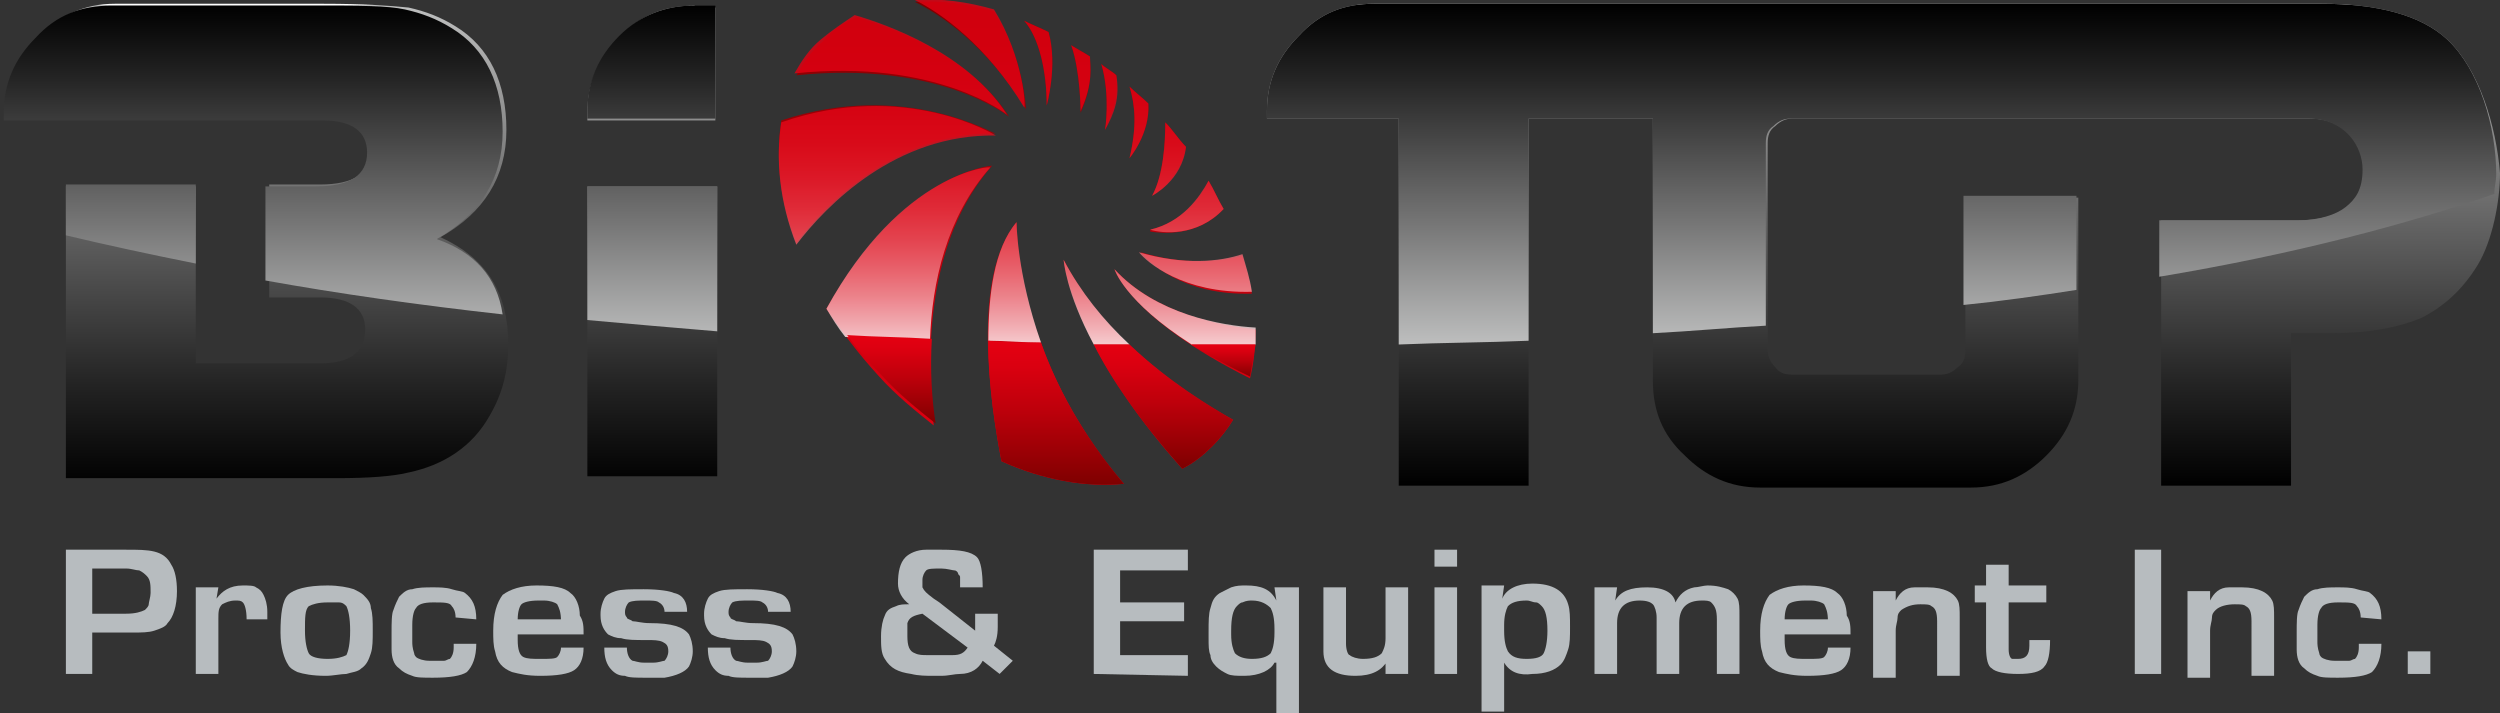 <?xml version="1.0" encoding="utf-8"?>
<!-- Generator: Adobe Illustrator 24.1.2, SVG Export Plug-In . SVG Version: 6.00 Build 0)  -->
<svg version="1.1" id="圖層_1" xmlns="http://www.w3.org/2000/svg" xmlns:xlink="http://www.w3.org/1999/xlink" x="0px" y="0px"
	 viewBox="0 0 132.8 37.9" style="enable-background:new 0 0 132.8 37.9;" xml:space="preserve">
<rect x="0" y="0" width="132.8" height="37.9" fill="#333333" stroke="none"/>
<style type="text/css">
	.st0{fill:#B7BCBF;}
	.st1{fill:url(#SVGID_1_);}
	.st2{fill:url(#SVGID_2_);}
	.st3{fill:url(#SVGID_3_);}
	.st4{opacity:0.8;fill:url(#SVGID_4_);enable-background:new    ;}
	.st5{fill:url(#SVGID_5_);}
	.st6{fill:url(#SVGID_6_);}
	.st7{fill:url(#SVGID_7_);}
	.st8{fill:url(#SVGID_8_);}
</style>
<g>
	<g>
		<g>
			<path class="st0" d="M4.9,33.7v2.1H3.5v-6.6h3.2c0.6,0,1.1,0,1.5,0.1c0.4,0.1,0.7,0.3,0.9,0.7c0.2,0.3,0.3,0.8,0.3,1.4
				c0,0.8-0.2,1.4-0.5,1.7c-0.1,0.2-0.4,0.3-0.7,0.4c-0.3,0.1-0.7,0.1-1.1,0.1H4.9V33.7z M4.9,32.6h1.8c0.5,0,0.8-0.1,1-0.2
				c0.1-0.1,0.2-0.2,0.2-0.3S8,31.7,8,31.5c0-0.4,0-0.7-0.2-0.9c-0.1-0.1-0.2-0.2-0.4-0.3c-0.2,0-0.4-0.1-0.7-0.1H4.9V32.6z"/>
			<path class="st0" d="M11.5,31.8L11.5,31.8c0.3-0.4,0.7-0.7,1.4-0.7c0.3,0,0.6,0,0.7,0.1c0.2,0.1,0.3,0.2,0.4,0.4
				c0.1,0.2,0.2,0.5,0.2,0.9v0.4h-1.1c0-0.5-0.1-0.8-0.2-0.9c-0.1-0.1-0.2-0.1-0.4-0.1c-0.3,0-0.5,0.1-0.7,0.2
				c-0.2,0.2-0.2,0.4-0.2,0.8v2.9h-1.2v-4.6h1.2L11.5,31.8z"/>
			<path class="st0" d="M17.4,31.1c0.6,0,1.1,0.1,1.4,0.2c0.2,0.1,0.4,0.2,0.5,0.3c0.2,0.2,0.4,0.4,0.4,0.7c0.1,0.3,0.1,0.7,0.1,1.2
				s0,0.9-0.1,1.2s-0.2,0.6-0.5,0.8c-0.2,0.2-0.5,0.2-0.8,0.3c-0.3,0-0.7,0.1-1.1,0.1c-0.7,0-1.2-0.1-1.5-0.2
				c-0.2-0.1-0.4-0.2-0.5-0.4c-0.2-0.3-0.4-0.9-0.4-1.7c0-1,0.1-1.7,0.4-2C15.6,31.3,16.3,31.1,17.4,31.1z M17.4,32
				c-0.5,0-0.8,0.1-1,0.2c-0.2,0.2-0.2,0.6-0.2,1.3c0,0.6,0.1,1,0.2,1.2s0.5,0.3,1,0.3s0.8-0.1,1-0.2c0.1-0.2,0.2-0.6,0.2-1.3
				s-0.1-1.1-0.2-1.3C18.3,32.1,18.2,32,18,32C17.9,32,17.6,32,17.4,32z"/>
			<path class="st0" d="M24.2,32.8c0-0.3-0.1-0.5-0.2-0.6C23.9,32,23.6,32,23,32c-0.5,0-0.8,0.1-0.9,0.3c-0.1,0.1-0.2,0.4-0.2,0.9
				c0,0.1,0,0.2,0,0.3c0,0.3,0,0.5,0,0.6s0,0.3,0.1,0.6c0,0.1,0.1,0.2,0.1,0.2c0.1,0.1,0.4,0.2,0.7,0.2c0,0,0.1,0,0.2,0
				c0.3,0,0.4,0,0.6,0c0.1,0,0.2-0.1,0.3-0.1c0.1-0.1,0.2-0.3,0.2-0.6v-0.2h1.2c0,0.7-0.2,1.2-0.5,1.5C24.5,35.9,23.9,36,23,36
				c-0.5,0-0.9,0-1.1-0.1c-0.3-0.1-0.5-0.2-0.7-0.4c-0.3-0.2-0.4-0.6-0.4-1c0-0.2,0-0.5,0-0.9c0-0.5,0-1,0.1-1.2
				c0.1-0.3,0.2-0.5,0.3-0.7c0.2-0.2,0.4-0.4,0.7-0.4c0.3-0.1,0.7-0.1,1.1-0.1c0.3,0,0.7,0,1,0.1s0.6,0.1,0.7,0.2
				c0.4,0.3,0.6,0.7,0.6,1.4L24.2,32.8L24.2,32.8z"/>
			<path class="st0" d="M31,33.7h-3.5c0,0.1,0,0.2,0,0.3c0,0.5,0.1,0.8,0.3,0.9C28,35,28.3,35,28.7,35c0.5,0,0.8,0,0.9-0.1
				s0.2-0.3,0.2-0.5H31c0,0.6-0.2,1-0.5,1.2s-0.9,0.3-1.8,0.3c-0.7,0-1.1-0.1-1.5-0.2c-0.5-0.2-0.8-0.5-0.9-1.1
				c-0.1-0.3-0.1-0.7-0.1-1.1c0-0.9,0.2-1.5,0.5-1.9c0.4-0.3,1-0.5,1.8-0.5c0.9,0,1.5,0.1,1.8,0.4c0.3,0.2,0.5,0.7,0.5,1.2
				C31,33,31,33.3,31,33.7z M29.8,33c0-0.5-0.1-0.7-0.2-0.9c-0.1-0.1-0.4-0.2-0.7-0.2c-0.1,0-0.2,0-0.3,0c-0.5,0-0.8,0.1-0.9,0.2
				c-0.1,0.1-0.2,0.4-0.2,0.8h2.3V33z"/>
			<path class="st0" d="M36.5,32.5h-1.2c0-0.2-0.1-0.4-0.3-0.5c-0.1-0.1-0.4-0.1-0.7-0.1c-0.4,0-0.7,0-0.9,0.1
				c-0.1,0.1-0.2,0.3-0.2,0.5c0,0.1,0,0.2,0.1,0.3c0,0.1,0.2,0.1,0.3,0.2c0.2,0,0.5,0.1,0.9,0.1c1.2,0,1.8,0.2,2.1,0.6
				c0.1,0.2,0.2,0.5,0.2,0.9c0,0.3-0.1,0.6-0.2,0.8c-0.2,0.3-0.7,0.5-1.3,0.6c-0.3,0-0.6,0-0.9,0h-0.1c-0.5,0-0.9,0-1.1-0.1
				c-0.3,0-0.5-0.1-0.7-0.3c-0.3-0.3-0.4-0.7-0.4-1.2h1.2c0,0.3,0.1,0.6,0.3,0.7c0.1,0,0.3,0.1,0.6,0.1c0.1,0,0.1,0,0.2,0h0.1
				c0.1,0,0.2,0,0.2,0c0.3,0,0.5-0.1,0.6-0.1c0.1-0.1,0.2-0.3,0.2-0.5c0-0.3-0.1-0.4-0.3-0.5S34.7,34,34.4,34c-0.7,0-1.1,0-1.4-0.1
				c-0.3,0-0.5-0.1-0.7-0.2c-0.2-0.2-0.4-0.5-0.4-1v-0.1c0-0.3,0.1-0.6,0.2-0.8c0.1-0.2,0.3-0.3,0.6-0.4s0.8-0.1,1.5-0.1
				c0.8,0,1.4,0.1,1.6,0.2C36.3,31.6,36.5,32,36.5,32.5z"/>
			<path class="st0" d="M42,32.5h-1.2c0-0.2-0.1-0.4-0.3-0.5c-0.1-0.1-0.4-0.1-0.7-0.1c-0.4,0-0.7,0-0.9,0.1
				c-0.1,0.1-0.2,0.3-0.2,0.5c0,0.1,0,0.2,0.1,0.3c0,0.1,0.2,0.1,0.3,0.2c0.2,0,0.5,0.1,0.9,0.1c1.2,0,1.8,0.2,2.1,0.6
				c0.1,0.2,0.2,0.5,0.2,0.9c0,0.3-0.1,0.6-0.2,0.8c-0.2,0.3-0.7,0.5-1.3,0.6c-0.3,0-0.6,0-0.9,0h-0.1c-0.5,0-0.9,0-1.1-0.1
				c-0.3,0-0.5-0.1-0.7-0.3c-0.3-0.3-0.4-0.7-0.4-1.2h1.2c0,0.3,0.1,0.6,0.3,0.7c0.1,0,0.3,0.1,0.6,0.1c0.1,0,0.1,0,0.2,0H40
				c0.1,0,0.2,0,0.2,0c0.3,0,0.5-0.1,0.6-0.1c0.1-0.1,0.2-0.3,0.2-0.5c0-0.3-0.1-0.4-0.3-0.5S40.2,34,39.9,34c-0.7,0-1.1,0-1.4-0.1
				c-0.3,0-0.5-0.1-0.7-0.2c-0.2-0.2-0.4-0.5-0.4-1v-0.1c0-0.3,0.1-0.6,0.2-0.8c0.1-0.2,0.3-0.3,0.6-0.4s0.8-0.1,1.5-0.1
				c0.8,0,1.4,0.1,1.6,0.2C41.8,31.6,42,32,42,32.5z"/>
			<path class="st0" d="M52.2,31.2H51c0-0.3,0-0.5,0-0.5c0-0.1,0-0.1-0.1-0.2c0-0.1-0.1-0.2-0.2-0.2c-0.1,0-0.4-0.1-0.7-0.1
				c-0.4,0-0.7,0-0.8,0.1S49,30.6,49,30.8c0,0.1,0,0.2,0,0.4c0.1,0.2,0.2,0.3,0.6,0.6l0.3,0.2l1.9,1.5v-0.9H53v0.7
				c0,0.5-0.1,0.8-0.2,1l1,0.8l-0.7,0.7l-0.9-0.7c-0.2,0.4-0.6,0.7-1.2,0.7c-0.3,0-0.6,0.1-1,0.1h-0.4c-0.4,0-0.8,0-1.2-0.1
				c-0.7-0.1-1.1-0.3-1.4-0.8c-0.2-0.3-0.2-0.7-0.2-1.2s0.1-0.9,0.2-1.1c0.1-0.3,0.3-0.4,0.6-0.5c0.2-0.1,0.4-0.1,0.7-0.1
				c-0.4-0.3-0.6-0.7-0.6-1.1c0-0.6,0.1-1.1,0.4-1.4c0.2-0.2,0.6-0.4,1.1-0.4c0.2,0,0.5,0,0.8,0c1,0,1.6,0.1,1.9,0.4
				C52.1,29.8,52.2,30.4,52.2,31.2z M49,32.6c-0.5,0.1-0.7,0.2-0.8,0.5c0,0.1,0,0.4,0,0.7c0,0.5,0.1,0.8,0.4,0.9
				c0.2,0.1,0.4,0.1,0.7,0.1s0.5,0,0.5,0c0.3,0,0.6,0,0.8,0c0.4,0,0.6-0.1,0.8-0.4L49,32.6z"/>
			<path class="st0" d="M58.1,35.8v-6.6h5v1.1h-3.6V32h3.4v1h-3.4v1.8h3.6v1.1L58.1,35.8L58.1,35.8z"/>
			<path class="st0" d="M67.7,35.2L67.7,35.2c-0.2,0.4-0.8,0.7-1.6,0.7c-0.4,0-0.7,0-0.9-0.1c-0.2-0.1-0.4-0.2-0.6-0.4
				s-0.3-0.4-0.3-0.6c-0.1-0.2-0.1-0.5-0.1-0.9c0-0.1,0-0.2,0-0.3c0-0.6,0-1,0.1-1.3c0.1-0.4,0.2-0.6,0.5-0.8
				c0.2-0.1,0.4-0.2,0.6-0.3c0.3-0.1,0.5-0.1,0.8-0.1c0.8,0,1.3,0.2,1.6,0.8l0,0l-0.1-0.7H69v6.7h-1.2v-2.7H67.7z M66.5,35
				c0.5,0,0.8-0.1,1-0.3c0.1-0.2,0.2-0.5,0.2-1.1v-0.2c0-0.6-0.1-0.9-0.2-1.1c-0.2-0.2-0.5-0.4-1-0.4c-0.1,0-0.3,0-0.5,0.1
				c-0.1,0-0.2,0.1-0.3,0.2c-0.2,0.2-0.3,0.6-0.3,1.3c0,0.1,0,0.2,0,0.2c0,0.5,0.1,0.8,0.2,1C65.8,34.9,66.1,35,66.5,35z"/>
			<path class="st0" d="M73.7,35.1L73.7,35.1c-0.3,0.5-0.8,0.8-1.7,0.8c-1.1,0-1.7-0.4-1.7-1.3v-3.4h1.2v3c0,0.3,0.1,0.6,0.2,0.6
				c0.1,0.1,0.4,0.2,0.7,0.2c0.5,0,0.8-0.1,1-0.3c0.1-0.2,0.2-0.4,0.2-0.8v-2.7h1.2v4.6h-1.2v-0.7H73.7z"/>
			<path class="st0" d="M76.2,29.2h1.2v0.9h-1.2V29.2z M76.2,31.2h1.2v4.6h-1.2V31.2z"/>
			<path class="st0" d="M79.9,35.2v2.6h-1.2v-6.7h1.2l-0.1,0.7l0,0c0.2-0.5,0.8-0.8,1.6-0.8c1.1,0,1.7,0.4,1.9,1.1
				c0.1,0.3,0.1,0.7,0.1,1.2s0,0.9-0.1,1.2s-0.2,0.6-0.4,0.8c-0.3,0.3-0.8,0.5-1.5,0.5C80.7,35.9,80.2,35.7,79.9,35.2L79.9,35.2z
				 M81.1,35c0.5,0,0.8-0.1,0.9-0.3s0.2-0.6,0.2-1.2c0-0.7-0.1-1.1-0.3-1.3c-0.1-0.1-0.2-0.2-0.3-0.2c-0.2,0-0.3-0.1-0.5-0.1
				c-0.5,0-0.8,0.1-1,0.3c-0.1,0.2-0.2,0.5-0.2,1c0,0.1,0,0.2,0,0.3c0,0.6,0.1,0.9,0.2,1.1C80.3,34.9,80.6,35,81.1,35z"/>
			<path class="st0" d="M85.8,31.9L85.8,31.9c0.3-0.5,0.8-0.7,1.7-0.7c0.9,0,1.4,0.3,1.5,0.8l0,0c0.2-0.4,0.5-0.7,1-0.8
				c0.2,0,0.5-0.1,0.7-0.1c0.5,0,0.8,0.1,1.1,0.2c0.2,0.1,0.4,0.3,0.5,0.5c0.1,0.2,0.1,0.5,0.1,0.9v3.1h-1.2v-2.9
				c0-0.5-0.1-0.7-0.3-0.9c-0.1-0.1-0.3-0.1-0.5-0.1c-0.4,0-0.7,0.1-0.9,0.3c-0.2,0.2-0.3,0.5-0.3,0.9v2.7H88v-3
				c0-0.3-0.1-0.6-0.2-0.7c-0.1-0.1-0.3-0.2-0.7-0.2c-0.4,0-0.7,0.1-0.9,0.3c-0.2,0.2-0.3,0.5-0.3,0.9v2.7h-1.2v-4.6h1.2L85.8,31.9
				L85.8,31.9z"/>
			<path class="st0" d="M98.3,33.7h-3.5c0,0.1,0,0.2,0,0.3c0,0.5,0.1,0.8,0.3,0.9C95.3,35,95.6,35,96,35c0.5,0,0.8,0,0.9-0.1
				s0.2-0.3,0.2-0.5h1.2c0,0.6-0.2,1-0.5,1.2s-0.9,0.3-1.8,0.3c-0.7,0-1.1-0.1-1.5-0.2c-0.5-0.2-0.8-0.5-0.9-1.1
				c-0.1-0.3-0.1-0.7-0.1-1.1c0-0.9,0.2-1.5,0.5-1.9c0.4-0.3,1-0.5,1.8-0.5c0.9,0,1.5,0.1,1.8,0.4c0.3,0.2,0.5,0.7,0.5,1.2
				C98.3,33,98.3,33.3,98.3,33.7z M97.1,33c0-0.5-0.1-0.7-0.2-0.9c-0.1-0.1-0.4-0.2-0.7-0.2c-0.1,0-0.2,0-0.3,0
				c-0.5,0-0.8,0.1-0.9,0.2c-0.1,0.1-0.2,0.4-0.2,0.8h2.3V33z"/>
			<path class="st0" d="M100.7,31.9L100.7,31.9c0.2-0.4,0.5-0.7,1-0.7c0.2,0,0.4,0,0.7,0c0.9,0,1.4,0.3,1.6,0.7
				c0.1,0.2,0.1,0.5,0.1,0.9v3.1h-1.2V33c0-0.5-0.1-0.7-0.3-0.8c-0.1-0.1-0.3-0.1-0.6-0.1c-0.4,0-0.7,0.1-1,0.3
				c-0.1,0.1-0.2,0.2-0.2,0.4s-0.1,0.4-0.1,0.7V36h-1.2v-4.6h1.2V31.9z"/>
			<path class="st0" d="M105.5,34.4V32h-0.6v-0.9h0.6V30h1.2v1.1h2V32h-2v2.5c0,0.3,0.1,0.5,0.2,0.5s0.2,0,0.3,0
				c0.4,0,0.6-0.2,0.6-0.7V34h1.1c0,0.7-0.1,1.2-0.3,1.4c-0.2,0.3-0.7,0.4-1.4,0.4c-0.7,0-1.2-0.1-1.4-0.3
				C105.6,35.4,105.5,35,105.5,34.4z"/>
			<path class="st0" d="M113.4,29.2h1.4v6.6h-1.4V29.2z"/>
			<path class="st0" d="M117.4,31.9L117.4,31.9c0.2-0.4,0.5-0.7,1-0.7c0.2,0,0.4,0,0.7,0c0.9,0,1.4,0.3,1.6,0.7
				c0.1,0.2,0.1,0.5,0.1,0.9v3.1h-1.2V33c0-0.5-0.1-0.7-0.3-0.8c-0.1-0.1-0.3-0.1-0.6-0.1c-0.4,0-0.8,0.1-1,0.3
				c-0.1,0.1-0.2,0.2-0.2,0.4s-0.1,0.4-0.1,0.7V36h-1.2v-4.6h1.2V31.9z"/>
			<path class="st0" d="M125.4,32.8c0-0.3-0.1-0.5-0.2-0.6c-0.1-0.2-0.4-0.2-1-0.2c-0.5,0-0.8,0.1-0.9,0.3c-0.1,0.1-0.2,0.4-0.2,0.9
				c0,0.1,0,0.2,0,0.3c0,0.3,0,0.5,0,0.6s0,0.3,0.1,0.6c0,0.1,0.1,0.2,0.1,0.2c0.1,0.1,0.4,0.2,0.7,0.2c0,0,0.1,0,0.2,0
				c0.3,0,0.4,0,0.6,0c0.1,0,0.2-0.1,0.3-0.1c0.1-0.1,0.2-0.3,0.2-0.6v-0.2h1.2c0,0.7-0.2,1.2-0.5,1.5c-0.3,0.2-0.9,0.3-1.8,0.3
				c-0.5,0-0.9,0-1.1-0.1c-0.3-0.1-0.5-0.2-0.7-0.4c-0.3-0.2-0.4-0.6-0.4-1c0-0.2,0-0.5,0-0.9c0-0.5,0-1,0.1-1.2
				c0.1-0.3,0.2-0.5,0.3-0.7c0.2-0.2,0.4-0.4,0.7-0.4c0.3-0.1,0.7-0.1,1.1-0.1c0.3,0,0.7,0,1,0.1s0.6,0.1,0.7,0.2
				c0.4,0.3,0.6,0.7,0.6,1.4L125.4,32.8L125.4,32.8z"/>
			<path class="st0" d="M129.1,34.6v1.2h-1.2v-1.2H129.1z"/>
		</g>
	</g>
	
		<linearGradient id="SVGID_1_" gradientUnits="userSpaceOnUse" x1="66.6" y1="13.253" x2="66.6" y2="38.768" gradientTransform="matrix(1 0 0 -1 0 39.051)">
		<stop  offset="0" style="stop-color:#000000"/>
		<stop  offset="0.203" style="stop-color:#222222"/>
		<stop  offset="0.648" style="stop-color:#777777"/>
		<stop  offset="1" style="stop-color:#BEBFBF"/>
		<stop  offset="1" style="stop-color:#FFFFFF"/>
	</linearGradient>
	<path class="st1" d="M27,18.3c0,1.4-0.3,2.6-1,3.8c-0.9,1.6-2.4,2.6-4.3,3c-0.8,0.2-2.1,0.3-3.8,0.3h-7.6H10H3.5V9.9h6.9v9.4H17
		c1.6,0,2.4-0.6,2.4-1.8c0-1.1-0.8-1.7-2.4-1.7h-2.7v-6H17c1.8,0,2.7-0.6,2.7-1.8c0-1.1-0.8-1.7-2.3-1.7h-17V5.9
		c0-1.6,0.5-2.9,1.7-4c1.1-1.1,2.4-1.7,4-1.7h11.1c2.1,0,3.5,0.1,4.5,0.2c0.9,0.2,1.7,0.5,2.5,1c1.8,1.1,2.7,3,2.7,5.5
		s-1.2,4.4-3.5,5.7C25.8,13.7,27,15.5,27,18.3z M36.9,0.3c-1.6,0-2.9,0.5-4,1.7c-1.1,1.1-1.7,2.4-1.7,4v0.4H38v-6h-1.1V0.3z
		 M31.2,25.3h6.9V9.9h-6.9C31.2,9.9,31.2,25.3,31.2,25.3z M130,2.1c-1.4-1.3-3.7-1.9-6.7-1.9H73c-1.6,0-2.9,0.5-4,1.7
		c-1.1,1.1-1.7,2.4-1.7,4v0.4h7v19.5h6.9V6.3h6.6v13.9c0,1.6,0.5,2.9,1.7,4c1.1,1.1,2.4,1.7,4,1.7h11.2c1.6,0,2.9-0.6,4-1.7
		s1.7-2.4,1.7-4v-9.7h-6v8.1c0,0.4-0.1,0.7-0.4,0.9c-0.3,0.3-0.6,0.4-0.9,0.4h-7.9c-0.4,0-0.7-0.1-0.9-0.4c-0.3-0.3-0.4-0.6-0.4-0.9
		v-11c0-0.4,0.1-0.7,0.4-0.9c0.3-0.3,0.6-0.4,0.9-0.4h15.2h12.3c2,0,2.9,1.5,2.9,2.7c0,1.1-0.4,1.6-0.9,2s-1.4,0.7-2.5,0.7h-7.4
		v14.1h6.9v-8.1h2.2c1.9,0,3.5-0.3,4.7-0.8c1.2-0.6,2.2-1.5,3-2.8s1.2-3.4,1.2-4.9C132.6,6.7,131.7,3.7,130,2.1z"/>
	
		<linearGradient id="SVGID_2_" gradientUnits="userSpaceOnUse" x1="54.035" y1="13.275" x2="54.035" y2="39.001" gradientTransform="matrix(1 0 0 -1 0 39.051)">
		<stop  offset="0" style="stop-color:#FFFFFF"/>
		<stop  offset="0" style="stop-color:#E50012"/>
		<stop  offset="0.173" style="stop-color:#DA0010"/>
		<stop  offset="0.476" style="stop-color:#BD000B"/>
		<stop  offset="0.872" style="stop-color:#8E0003"/>
		<stop  offset="1" style="stop-color:#7D0000"/>
	</linearGradient>
	<path class="st2" d="M61.2,10.4c0.6-1.1,0.7-2.8,0.7-3.9c0.4,0.4,0.7,0.9,1.1,1.3C62.7,9.6,61.2,10.4,61.2,10.4z M65,11.1
		c-0.3-0.5-0.5-1-0.8-1.5c-0.4,0.9-1.4,2.2-3.1,2.6v0.1C61.7,12.4,63.6,12.6,65,11.1z M61,5.5c-0.3-0.3-0.7-0.6-1-0.9
		c0.3,1,0.4,2.1,0,3.8C60,8.4,61.1,7.1,61,5.5z M52.7,8.8c0,0-4.7,0.3-8.8,7.6c0.8,1.2,1.7,2.4,2.8,3.6c0.9,1,1.9,1.8,2.9,2.6
		C49.2,18.8,49.2,12.8,52.7,8.8z M41.5,6.4c-0.3,2-0.1,4.2,0.8,6.5c1.6-2.1,5.3-5.9,10.6-5.8C52.9,7.2,48.1,4.2,41.5,6.4z
		 M59.2,14.3c0,0,0.8,2.6,7.2,5.8c0.2-0.8,0.3-1.7,0.3-2.6C64.9,17.3,61.4,16.7,59.2,14.3z M58.7,6.9C59.1,6,59.4,5.2,59.3,4
		c-0.2-0.2-0.6-0.4-0.8-0.6C59,5.1,58.7,6.9,58.7,6.9z M60.6,13.4C60.6,13.4,60.5,13.4,60.6,13.4c0.4,0.5,2.2,2.3,5.9,2.2
		c-0.1-0.7-0.3-1.3-0.5-2C64.8,13.9,62.9,14.1,60.6,13.4z M54,11.8c-2.4,2.9-1.4,9.6-0.8,12.7c2.2,1,4.5,1.4,6.5,1.2
		C53.9,19,54,11.8,54,11.8z M57.9,3c-0.3-0.2-0.7-0.4-1-0.6C57.4,3.8,57.4,6,57.4,6C58.1,4.4,57.9,3.5,57.9,3z M56.5,13.8
		c0,0,0.4,4.5,6.3,11.1c0.6-0.3,1.1-0.7,1.6-1.2c0.4-0.4,0.8-0.9,1.1-1.4C63.5,21.2,58.8,18.3,56.5,13.8z M53.6,6.2
		c-2.1-3.3-6.4-4.8-8.1-5.3c-0.7,0.3-1.3,0.7-1.8,1.3c-0.6,0.5-1,1.1-1.4,1.8C49.9,3.2,53.6,6.2,53.6,6.2z M54.5,5.8
		c0,0-0.1-2.7-1.7-5.2C51.4,0.2,50,0,48.6,0.1C50,0.8,52.4,2.4,54.5,5.8z M55.7,1.7c-0.4-0.2-0.9-0.4-1.3-0.6
		c0.8,0.9,1.2,2.7,1.2,4.5C55.6,5.6,56.2,3.5,55.7,1.7z"/>
	
		<linearGradient id="SVGID_3_" gradientUnits="userSpaceOnUse" x1="66.4" y1="20.707" x2="66.4" y2="38.768" gradientTransform="matrix(1 0 0 -1 0 39.051)">
		<stop  offset="0" style="stop-color:#FFFFFF"/>
		<stop  offset="0" style="stop-color:#BEBFBF"/>
		<stop  offset="0.352" style="stop-color:#777777"/>
		<stop  offset="0.797" style="stop-color:#222222"/>
		<stop  offset="1" style="stop-color:#000000"/>
	</linearGradient>
	<path class="st3" d="M104.3,10.4h6v5c-1.9,0.3-4,0.6-6,0.8V10.4z M3.5,12.5c2.1,0.5,4.4,1,6.9,1.5V9.8H3.5V12.5z M130,2.1
		c-1.4-1.3-3.7-1.9-6.7-1.9H73c-1.6,0-2.9,0.5-4,1.7c-1.1,1.1-1.7,2.4-1.7,4v0.4h7v12c2.3-0.1,4.6-0.1,6.9-0.2V6.3h6.6v11.4
		c2-0.1,4.1-0.3,6-0.4V7.6c0-0.4,0.1-0.7,0.4-0.9c0.3-0.3,0.6-0.4,0.9-0.4h15.2h12.3c2,0,2.9,1.5,2.9,2.7c0,1.1-0.4,1.6-0.9,2
		s-1.4,0.7-2.5,0.7h-7.4v3c7.2-1.2,13.2-2.8,17.8-4.4c0-0.4,0.1-0.7,0.1-1C132.6,6.7,131.7,3.7,130,2.1z M23.2,12.7
		c2.3-1.3,3.5-3.2,3.5-5.7S25.8,2.6,24,1.5c-0.8-0.5-1.6-0.8-2.5-1S19.1,0.3,17,0.3H5.9C4.3,0.3,3,0.8,1.9,2C0.8,3.1,0.2,4.4,0.2,6
		v0.4h17c1.5,0,2.3,0.6,2.3,1.7c0,1.2-0.9,1.8-2.7,1.8h-2.7v5c3.9,0.7,8.1,1.3,12.6,1.8C26.4,14.7,25.2,13.4,23.2,12.7z M32.9,1.9
		c-1.1,1.1-1.7,2.4-1.7,4v0.4H38v-6h-1.2C35.4,0.3,34,0.8,32.9,1.9z M31.2,17c2.2,0.2,4.5,0.4,6.9,0.6V9.9h-6.9
		C31.2,9.9,31.2,17,31.2,17z"/>
	
		<linearGradient id="SVGID_4_" gradientUnits="userSpaceOnUse" x1="54.035" y1="20.726" x2="54.035" y2="38.997" gradientTransform="matrix(1 0 0 -1 0 39.051)">
		<stop  offset="0" style="stop-color:#FFFFFF"/>
		<stop  offset="5.062845e-02" style="stop-color:#FBDBDE"/>
		<stop  offset="0.132" style="stop-color:#F6A8AF"/>
		<stop  offset="0.217" style="stop-color:#F27B85"/>
		<stop  offset="0.304" style="stop-color:#EE5561"/>
		<stop  offset="0.394" style="stop-color:#EB3644"/>
		<stop  offset="0.488" style="stop-color:#E81E2E"/>
		<stop  offset="0.587" style="stop-color:#E60D1E"/>
		<stop  offset="0.695" style="stop-color:#E50315"/>
		<stop  offset="0.828" style="stop-color:#E50012"/>
	</linearGradient>
	<path class="st4" d="M60.5,13.4C60.5,13.4,60.6,13.4,60.5,13.4c2.4,0.7,4.3,0.5,5.5,0.1c0.2,0.7,0.4,1.3,0.5,2
		C62.8,15.6,60.9,13.9,60.5,13.4z M59.3,4c-0.2-0.2-0.6-0.4-0.8-0.6c0.5,1.7,0.2,3.5,0.2,3.5C59.2,6,59.5,5.2,59.3,4z M61.9,6.5
		c0,1.1-0.1,2.8-0.7,3.9c0,0,1.6-0.8,1.8-2.6C62.6,7.4,62.3,6.9,61.9,6.5z M61.1,12.2L61.1,12.2c0.6,0.2,2.5,0.4,3.9-1.1
		c-0.3-0.5-0.5-1-0.8-1.5C63.7,10.5,62.8,11.8,61.1,12.2z M61,5.5c-0.3-0.3-0.7-0.6-1-0.9c0.3,1,0.4,2.1,0,3.8
		C60,8.4,61.1,7.1,61,5.5z M59.2,14.3c0,0,0.5,1.7,4.1,4c0.3,0,0.7,0,1,0c0.8,0,1.6,0,2.4,0c0-0.3,0-0.6,0-0.9
		C64.9,17.3,61.4,16.7,59.2,14.3z M43.9,16.4c0.3,0.5,0.6,1,1,1.5c1.5,0.1,3,0.1,4.5,0.2c0.1-3.1,0.9-6.6,3.2-9.2
		C52.7,8.8,47.9,9.1,43.9,16.4z M54,11.8c-1.2,1.4-1.5,3.9-1.5,6.3c0.9,0,1.9,0.1,2.8,0.1C54,14.5,54,11.8,54,11.8z M52.9,7.2
		c0,0-4.8-3-11.4-0.7c-0.3,2-0.1,4.2,0.8,6.5C43.9,10.9,47.6,7.1,52.9,7.2z M57.4,5.9c0.7-1.5,0.5-2.4,0.5-2.9
		c-0.3-0.2-0.7-0.4-1-0.6C57.4,3.8,57.4,5.9,57.4,5.9z M55.7,1.7c-0.4-0.2-0.9-0.4-1.3-0.6c0.8,0.9,1.2,2.7,1.2,4.5
		C55.6,5.6,56.2,3.5,55.7,1.7z M56.5,13.8c0,0,0.1,1.7,1.6,4.5c0.6,0,1.3,0,1.9,0C58.6,17,57.4,15.5,56.5,13.8z M43.6,2.1
		c-0.6,0.5-1,1.1-1.4,1.8c7.6-0.8,11.3,2.2,11.3,2.2c-2.1-3.3-6.4-4.8-8.1-5.3C44.8,1.2,44.2,1.6,43.6,2.1z M52.8,0.5
		C51.4,0.1,50-0.1,48.6,0c1.4,0.7,3.8,2.4,5.8,5.7C54.5,5.8,54.4,3.1,52.8,0.5z"/>
	<g>
		
			<linearGradient id="SVGID_5_" gradientUnits="userSpaceOnUse" x1="61.8" y1="14.172" x2="61.8" y2="20.757" gradientTransform="matrix(1 0 0 -1 0 39.051)">
			<stop  offset="0" style="stop-color:#7D0000"/>
			<stop  offset="0.128" style="stop-color:#8E0003"/>
			<stop  offset="0.523" style="stop-color:#BD000B"/>
			<stop  offset="0.827" style="stop-color:#DA0010"/>
			<stop  offset="1" style="stop-color:#E50012"/>
		</linearGradient>
		<path class="st5" d="M60,18.3c-0.6,0-1.3,0-1.9,0c0.9,1.8,2.4,4,4.7,6.6c0.6-0.3,1.1-0.7,1.6-1.2c0.4-0.4,0.8-0.9,1.1-1.4
			C64.3,21.6,62.1,20.3,60,18.3L60,18.3z"/>
		
			<linearGradient id="SVGID_6_" gradientUnits="userSpaceOnUse" x1="56.1" y1="13.253" x2="56.1" y2="20.885" gradientTransform="matrix(1 0 0 -1 0 39.051)">
			<stop  offset="0" style="stop-color:#7D0000"/>
			<stop  offset="0.128" style="stop-color:#8E0003"/>
			<stop  offset="0.523" style="stop-color:#BD000B"/>
			<stop  offset="0.827" style="stop-color:#DA0010"/>
			<stop  offset="1" style="stop-color:#E50012"/>
		</linearGradient>
		<path class="st6" d="M55.3,18.2c-0.9,0-1.9,0-2.8-0.1c0,2.4,0.4,4.9,0.7,6.4c2.2,1,4.5,1.4,6.5,1.2C57.5,23.1,56.1,20.5,55.3,18.2
			L55.3,18.2z"/>
		
			<linearGradient id="SVGID_7_" gradientUnits="userSpaceOnUse" x1="64.992" y1="18.976" x2="64.992" y2="20.722" gradientTransform="matrix(1 0 0 -1 0 39.051)">
			<stop  offset="0" style="stop-color:#7D0000"/>
			<stop  offset="0.128" style="stop-color:#8E0003"/>
			<stop  offset="0.523" style="stop-color:#BD000B"/>
			<stop  offset="0.827" style="stop-color:#DA0010"/>
			<stop  offset="1" style="stop-color:#E50012"/>
		</linearGradient>
		<path class="st7" d="M64.3,18.3c-0.3,0-0.7,0-1,0c-0.2-0.1,1.6,1,3.1,1.7c0.1-0.6,0.2-1.1,0.3-1.7C65.9,18.3,65.1,18.3,64.3,18.3z
			"/>
		
			<linearGradient id="SVGID_8_" gradientUnits="userSpaceOnUse" x1="47.35" y1="16.526" x2="47.35" y2="21.189" gradientTransform="matrix(1 0 0 -1 0 39.051)">
			<stop  offset="0" style="stop-color:#7D0000"/>
			<stop  offset="0.128" style="stop-color:#8E0003"/>
			<stop  offset="0.523" style="stop-color:#BD000B"/>
			<stop  offset="0.827" style="stop-color:#DA0010"/>
			<stop  offset="1" style="stop-color:#E50012"/>
		</linearGradient>
		<path class="st8" d="M49.5,18L49.5,18c-1.5-0.1-3-0.1-4.5-0.2c0.5,0.7,1.1,1.4,1.8,2.1c0.9,1,1.9,1.8,2.9,2.6
			C49.5,21.2,49.4,19.7,49.5,18z"/>
	</g>
</g>
</svg>
